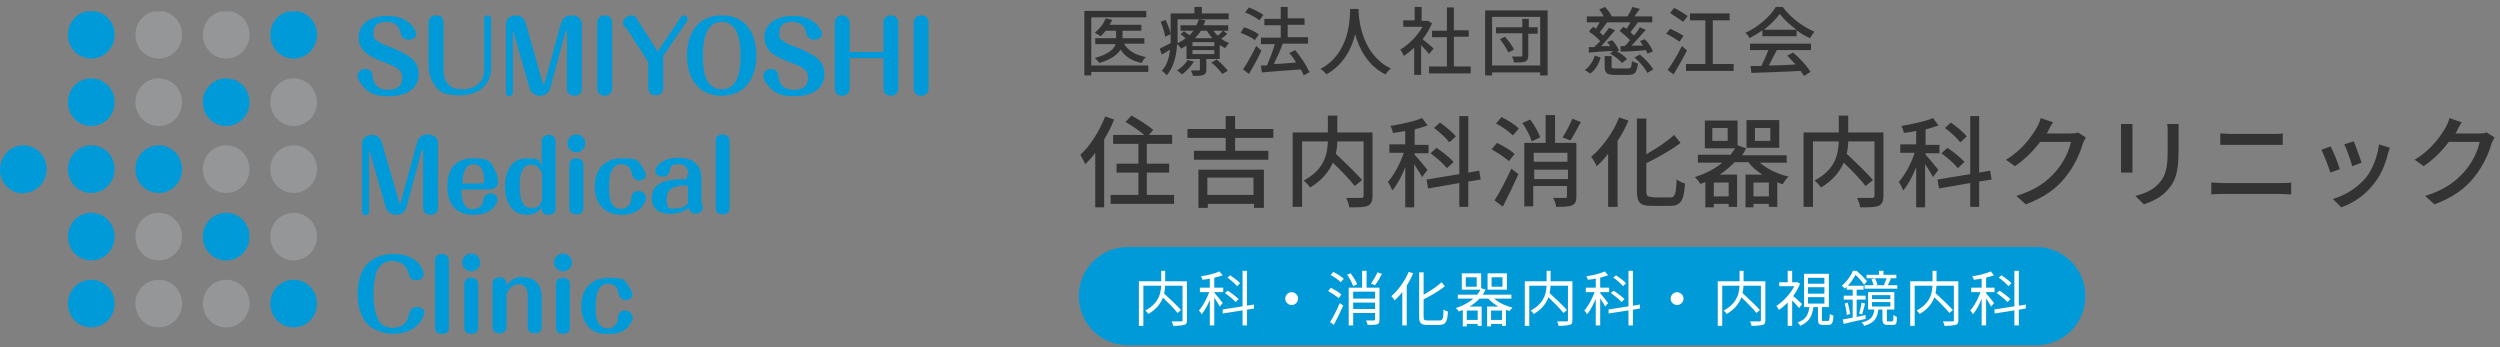 <?xml version="1.0" encoding="UTF-8"?>
<svg id="_レイヤー_1" data-name="レイヤー_1" xmlns="http://www.w3.org/2000/svg" xmlns:xlink="http://www.w3.org/1999/xlink" version="1.1" viewBox="0 0 504 70">
  <rect x="0" y="0" width="504" height="70" fill="#808080" stroke="none"/>
  <!-- Generator: Adobe Illustrator 29.0.0, SVG Export Plug-In . SVG Version: 2.1.0 Build 186)  -->
  <defs>
    <style>
      .st0 {
        fill: none;
      }

      .st1 {
        fill: #009ad9;
      }

      .st2 {
        fill: #fff;
      }

      .st3 {
        fill: #959698;
      }

      .st4 {
        fill: #333;
      }

      .st5 {
        clip-path: url(#clippath);
      }
    </style>
    <clipPath id="clippath">
      <rect class="st0" y="2.3" width="187.2" height="65"/>
    </clipPath>
  </defs>
  <g class="st5">
    <g>
      <path class="st1" d="M83.1,5.2c.4.5.8,1.1.8,1.6,0,.8-.8,1.2-1.5,1.2s-.9-.2-1.3-.5c-.2-.2-.2-.4-.3-.7-.3-1.7-1.3-2.4-2.9-2.4s-2.6.6-2.6,2.2.2,1.1.6,1.5c.7.6,1.6,1,2.5,1.3,1.4.5,3.4,1.4,4.5,2.3,1,.8,1.5,1.9,1.5,3.2,0,3.4-3.1,4.5-6,4.5s-4-.6-5.3-2.1c-.5-.6-1-1.3-1-2.1s.8-1.3,1.5-1.3.9.2,1.2.5c.3.3.3.6.3,1,.2,1.8,1.3,2.7,3.1,2.7s2.9-.7,2.9-2.4-1-2.1-3.5-3.1c-2.7-1-5.3-2.1-5.3-5.1s2.9-4.3,5.7-4.3c2,0,3.8.5,5.1,2Z"/>
      <path class="st1" d="M89.4,13.8c0,2.6,1,4.2,3.7,4.2s4.5-1.3,4.5-4V3.8c0-.4.3-.7.7-.7s.7.3.7.7v9.9c0,3.6-2.8,5.5-6.2,5.5s-4.3-.6-5.4-2.4c-.8-1.2-1-2.6-1-4V4.6c0-.8.4-1.5,1.5-1.5s1.5.5,1.5,1.5v9.2Z"/>
      <path class="st1" d="M109.4,16.7c0,.2,0,.3.2.3s.1-.1.2-.3l3.3-12c.3-1,1-1.6,2.1-1.6s2.1.6,2.1,1.7v13c0,.8-.4,1.5-1.5,1.5s-1.5-.7-1.5-1.5V6.4c0,0,0-.2-.1-.2s-.1.1-.2.2l-3.1,11.5c-.3.9-1.1,1.4-2,1.4s-1.8-.5-2.1-1.4l-3.3-11.5c0,0,0-.1-.1-.1s0,0,0,.2v12.2c0,.4-.3.7-.7.7s-.7-.3-.7-.7V4.8c0-1.1,1-1.7,2-1.7s1.8.6,2,1.6l3.4,12Z"/>
      <path class="st1" d="M123.4,17.8c0,.8-.5,1.5-1.5,1.5s-1.5-.7-1.5-1.5V4.6c0-.8.5-1.5,1.5-1.5s1.5.5,1.5,1.5v13.2Z"/>
      <path class="st1" d="M125.9,5.5c-.2-.3-.3-.6-.3-.9,0-.8,1-1.5,1.7-1.5s.8.3,1.1.7l4.2,6.6,4.7-7c.1-.2.3-.3.6-.3.4,0,.7.3.7.7s0,.2,0,.3l-4.9,7.2v6.4c0,.8-.4,1.5-1.5,1.5s-1.5-.7-1.5-1.5v-5.2l-4.6-7.1Z"/>
      <path class="st1" d="M152.5,11.2c0,4.4-2.2,8.1-7,8.1s-7-3.6-7-8.1,2.2-8.1,7-8.1,7,3.6,7,8.1ZM145.5,4.4c-3.4,0-3.8,4.2-3.8,6.8s.3,6.8,3.8,6.8,3.8-4.2,3.8-6.8-.4-6.8-3.8-6.8Z"/>
      <path class="st1" d="M164.9,5.2c.4.5.8,1.1.8,1.6,0,.8-.8,1.2-1.5,1.2s-.9-.2-1.3-.5c-.2-.2-.2-.4-.3-.7-.3-1.7-1.3-2.4-2.9-2.4s-2.6.6-2.6,2.2.2,1.1.6,1.5c.7.6,1.6,1,2.5,1.3,1.4.5,3.4,1.4,4.5,2.3,1,.8,1.5,1.9,1.5,3.2,0,3.4-3.1,4.5-6,4.5s-4-.6-5.3-2.1c-.5-.6-1-1.3-1-2.1s.8-1.3,1.5-1.3.9.2,1.2.5c.3.3.3.6.3,1,.2,1.8,1.3,2.7,3.1,2.7s2.9-.7,2.9-2.4-1-2.1-3.5-3.1c-2.7-1-5.3-2.1-5.3-5.1s2.9-4.3,5.7-4.3c2,0,3.8.5,5.1,2Z"/>
      <path class="st1" d="M178.1,10.5v-5.9c0-.8.5-1.5,1.5-1.5s1.5.7,1.5,1.5v13.2c0,.8-.5,1.5-1.5,1.5s-1.5-.7-1.5-1.5v-6.1h-6.8v6.1c0,.8-.5,1.5-1.5,1.5s-1.5-.6-1.5-1.5V4.6c0-.8.5-1.5,1.5-1.5s1.5.7,1.5,1.5v5.9h6.8Z"/>
      <path class="st1" d="M187.2,17.8c0,.8-.5,1.5-1.5,1.5s-1.5-.7-1.5-1.5V4.6c0-.8.5-1.5,1.5-1.5s1.5.5,1.5,1.5v13.2Z"/>
      <path class="st1" d="M80.4,40.7c0,.2,0,.3.2.3s.1-.1.2-.3l3.3-12c.3-1,1-1.6,2.1-1.6s2.1.6,2.1,1.7v13c0,.8-.4,1.5-1.5,1.5s-1.5-.7-1.5-1.5v-11.4c0,0,0-.2-.1-.2s-.1.1-.2.2l-3.1,11.5c-.3.9-1.1,1.4-2,1.4s-1.8-.5-2.1-1.4l-3.3-11.5c0,0,0-.1-.1-.1s0,0,0,.2v12.2c0,.4-.3.7-.7.7s-.7-.3-.7-.7v-13.8c0-1.1,1-1.7,2-1.7s1.8.6,2,1.6l3.5,12Z"/>
      <path class="st1" d="M95.5,42.1c1.3,0,1.8-.8,2-2,.2-.7.7-1.1,1.4-1.1s1.4.4,1.4,1.1-.3,1-.6,1.5c-1,1.3-2.6,1.7-4.2,1.7-3.7,0-5.3-2.2-5.3-5.7s1.6-5.7,5.2-5.7,3.5.8,4.4,2.5c.4.7.6,1.5.6,2.4s-.9,1.4-1.9,1.4h-5.5c0,1.5.2,4,2.3,4ZM97,37c.4,0,.6-.2.6-.6,0-1.4-.3-3.3-2.1-3.3s-2.2,1.9-2.3,3.9h3.8Z"/>
      <path class="st1" d="M109.2,28.5c0-.7.5-1.3,1.4-1.3s1.4.5,1.4,1.3v13.5c0,.9-.6,1.3-1.4,1.3s-1.4-.4-1.4-1.1v-.4c-.8,1.1-1.7,1.5-3,1.5-3.2,0-4.4-2.9-4.4-5.7s1.2-5.7,4.4-5.7,2.2.6,3,1.5v-4.9h0ZM107,33.2c-2.1,0-2.2,2.7-2.2,4.2s0,4.5,2.2,4.5,1.8-.8,2.3-1.7v-5.3c-.5-1-1.1-1.7-2.2-1.7Z"/>
      <path class="st1" d="M118,28.9c0,1-.8,1.8-1.8,1.8s-1.8-.8-1.8-1.8.8-1.8,1.8-1.8,1.8.8,1.8,1.8ZM117.6,41.9c0,.7-.3,1.3-1.4,1.3s-1.4-.6-1.4-1.3v-8.7c0-.8.5-1.3,1.4-1.3s1.4.5,1.4,1.3v8.7Z"/>
      <path class="st1" d="M130.3,39.7c0,.8-.5,1.5-1,2.1-1,1.1-2.5,1.5-4,1.5-3.5,0-5.4-2.3-5.4-5.7s2-5.7,5.5-5.7,3.2.5,4.1,1.8c.3.5.7,1.1.7,1.6,0,.7-.7,1.1-1.3,1.1s-1.3-.3-1.5-1.4c-.2-1.1-.9-1.9-2.1-1.9-2.3,0-2.5,2.8-2.5,4.5s0,2.8.8,3.8c.4.5,1,.7,1.6.7,1.3,0,2.1-1,2.1-2.3,0-.7.6-1.3,1.4-1.3.7,0,1.4.4,1.4,1.2Z"/>
      <path class="st1" d="M138.8,35.4c0-1.4-.5-2.3-2-2.3s-1.6.5-1.8,1.4c-.2.9-.8,1.1-1.5,1.1s-1.4-.4-1.4-1.1.6-1.3,1.1-1.7c1-.7,2.3-1,3.5-1,2.8,0,4.7,1.2,4.7,4.2v4.2c0,.4,0,.8.2,1.2.1.3.1.5.1.5,0,.7-.9,1.2-1.5,1.2s-1.2-.5-1.4-1.2c-1,.9-2.3,1.2-3.7,1.2-2.1,0-3.7-.9-3.7-3.2,0-3.6,4-3.8,7.1-3.8v-.8h0ZM138.8,37.4c-1.9,0-4.4.1-4.4,2.6s.6,2,1.9,2,1.8-.4,2.4-1v-3.6h0Z"/>
      <path class="st1" d="M147.1,41.9c0,.8-.3,1.3-1.4,1.3s-1.4-.6-1.4-1.3v-13.5c0-.9.6-1.3,1.4-1.3s1.4.5,1.4,1.3v13.5Z"/>
      <path class="st1" d="M85.5,63.1c0,.8-.7,1.8-1.2,2.3-1.3,1.4-3.2,1.9-5,1.9s-4.3-.7-5.6-2.4c-1.2-1.6-1.6-3.7-1.6-5.6s.4-4.1,1.6-5.7c1.3-1.7,3.5-2.4,5.6-2.4s4.2.6,5.4,2.3c.4.5.7,1.1.7,1.8s-.7,1.2-1.4,1.2-1-.2-1.3-.5c-.1-.2-.2-.5-.3-.8-.3-1.6-1.7-2.6-3.3-2.6s-2.8.9-3.3,2.5c-.4,1.4-.5,2.9-.5,4.3s.2,4.4,1.4,5.7c.6.7,1.6,1,2.5,1s1.8-.3,2.4-.9c.5-.5.7-1.2.9-1.9.2-.9.6-1.4,1.6-1.4.7,0,1.5.4,1.5,1.3Z"/>
      <path class="st1" d="M90.5,66c0,.8-.3,1.3-1.4,1.3s-1.4-.6-1.4-1.3v-13.5c0-.9.6-1.3,1.4-1.3s1.4.5,1.4,1.3v13.5Z"/>
      <path class="st1" d="M96.8,52.9c0,1-.8,1.8-1.8,1.8s-1.8-.8-1.8-1.8.8-1.8,1.8-1.8c1,0,1.8.8,1.8,1.8ZM96.4,66c0,.7-.3,1.3-1.4,1.3s-1.4-.6-1.4-1.3v-8.7c0-.8.5-1.3,1.4-1.3s1.4.5,1.4,1.3v8.7Z"/>
      <path class="st1" d="M105.4,55.9c2.6,0,3.8,1.6,3.8,4.1v5.9c0,.8-.4,1.3-1.4,1.3s-1.4-.6-1.4-1.3v-6.4c0-1.2-.5-2.2-1.8-2.2s-2.1,1-2.5,2v6.6c0,.8-.5,1.3-1.4,1.3s-1.4-.5-1.4-1.3v-8.7c0-.8.5-1.3,1.4-1.3s1.4.5,1.4,1.2v.5c.8-1.1,1.8-1.8,3.2-1.8Z"/>
      <path class="st1" d="M115.3,52.9c0,1-.8,1.8-1.8,1.8s-1.8-.8-1.8-1.8.8-1.8,1.8-1.8c1,0,1.8.8,1.8,1.8ZM114.9,66c0,.7-.3,1.3-1.4,1.3s-1.4-.6-1.4-1.3v-8.7c0-.8.5-1.3,1.4-1.3s1.4.5,1.4,1.3v8.7Z"/>
      <path class="st1" d="M127.6,63.8c0,.8-.5,1.5-1,2.1-1,1.1-2.5,1.5-4,1.5-3.5,0-5.4-2.3-5.4-5.7s2-5.7,5.5-5.7,3.2.5,4.1,1.8c.3.5.7,1.1.7,1.6,0,.7-.7,1.1-1.3,1.1s-1.3-.3-1.5-1.4c-.2-1.1-.9-1.9-2.1-1.9-2.3,0-2.5,2.8-2.5,4.5s0,2.8.8,3.8c.4.5,1,.7,1.6.7,1.3,0,2.1-1,2.1-2.3,0-.7.6-1.3,1.4-1.3.7,0,1.4.4,1.4,1.2Z"/>
      <path class="st1" d="M59.2,11.8c2.6,0,4.7-2.1,4.7-4.8s-2.1-4.8-4.7-4.8-4.7,2.1-4.7,4.8,2.1,4.8,4.7,4.8Z"/>
      <path class="st3" d="M59.2,25.4c2.6,0,4.7-2.1,4.7-4.8s-2.1-4.8-4.7-4.8-4.7,2.1-4.7,4.8,2.1,4.8,4.7,4.8Z"/>
      <path class="st3" d="M59.2,38.9c2.6,0,4.7-2.1,4.7-4.8s-2.1-4.8-4.7-4.8-4.7,2.1-4.7,4.8,2.1,4.8,4.7,4.8Z"/>
      <path class="st3" d="M59.2,52.5c2.6,0,4.7-2.1,4.7-4.8s-2.1-4.8-4.7-4.8-4.7,2.1-4.7,4.8,2.1,4.8,4.7,4.8Z"/>
      <path class="st1" d="M59.2,66c2.6,0,4.7-2.1,4.7-4.8s-2.1-4.8-4.7-4.8-4.7,2.1-4.7,4.8,2.1,4.8,4.7,4.8Z"/>
      <path class="st3" d="M45.6,11.8c2.6,0,4.7-2.1,4.7-4.8s-2.1-4.8-4.7-4.8-4.7,2.1-4.7,4.8,2.1,4.8,4.7,4.8Z"/>
      <path class="st1" d="M45.6,25.4c2.6,0,4.7-2.1,4.7-4.8s-2.1-4.8-4.7-4.8-4.7,2.1-4.7,4.8,2.1,4.8,4.7,4.8Z"/>
      <path class="st3" d="M45.6,38.9c2.6,0,4.7-2.1,4.7-4.8s-2.1-4.8-4.7-4.8-4.7,2.1-4.7,4.8,2.1,4.8,4.7,4.8Z"/>
      <path class="st1" d="M45.6,52.5c2.6,0,4.7-2.1,4.7-4.8s-2.1-4.8-4.7-4.8-4.7,2.1-4.7,4.8,2.1,4.8,4.7,4.8Z"/>
      <path class="st3" d="M45.6,66c2.6,0,4.7-2.1,4.7-4.8s-2.1-4.8-4.7-4.8-4.7,2.1-4.7,4.8,2.1,4.8,4.7,4.8Z"/>
      <path class="st3" d="M32,11.8c2.6,0,4.7-2.1,4.7-4.8s-2.1-4.8-4.7-4.8-4.7,2.1-4.7,4.8,2.1,4.8,4.7,4.8Z"/>
      <path class="st3" d="M32,25.4c2.6,0,4.7-2.1,4.7-4.8s-2.1-4.8-4.7-4.8-4.7,2.1-4.7,4.8,2.1,4.8,4.7,4.8Z"/>
      <path class="st1" d="M32,38.9c2.6,0,4.7-2.1,4.7-4.8s-2.1-4.8-4.7-4.8-4.7,2.1-4.7,4.8,2.1,4.8,4.7,4.8Z"/>
      <path class="st3" d="M32,52.5c2.6,0,4.7-2.1,4.7-4.8s-2.1-4.8-4.7-4.8-4.7,2.1-4.7,4.8,2.1,4.8,4.7,4.8Z"/>
      <path class="st3" d="M32,66c2.6,0,4.7-2.1,4.7-4.8s-2.1-4.8-4.7-4.8-4.7,2.1-4.7,4.8,2.1,4.8,4.7,4.8Z"/>
      <path class="st1" d="M18.4,11.8c2.6,0,4.7-2.1,4.7-4.8s-2.1-4.8-4.7-4.8-4.7,2.1-4.7,4.8,2.1,4.8,4.7,4.8Z"/>
      <path class="st1" d="M18.4,25.4c2.6,0,4.7-2.1,4.7-4.8s-2.1-4.8-4.7-4.8-4.7,2.1-4.7,4.8,2.1,4.8,4.7,4.8Z"/>
      <path class="st1" d="M18.4,38.9c2.6,0,4.7-2.1,4.7-4.8s-2.1-4.8-4.7-4.8-4.7,2.1-4.7,4.8,2.1,4.8,4.7,4.8Z"/>
      <path class="st1" d="M18.4,52.5c2.6,0,4.7-2.1,4.7-4.8s-2.1-4.8-4.7-4.8-4.7,2.1-4.7,4.8,2.1,4.8,4.7,4.8Z"/>
      <path class="st1" d="M18.4,66c2.6,0,4.7-2.1,4.7-4.8s-2.1-4.8-4.7-4.8-4.7,2.1-4.7,4.8,2.1,4.8,4.7,4.8Z"/>
      <path class="st1" d="M4.7,38.9c2.6,0,4.7-2.1,4.7-4.8s-2.1-4.8-4.7-4.8S0,31.5,0,34.2s2.1,4.8,4.7,4.8Z"/>
    </g>
  </g>
  <path class="st4" d="M231.5,13.2v1.3h-11.5v.7h-1.4V2.2h12.5v1.3h-11.1v9.7h11.5ZM230.8,8.8h-4.2c.8,1.4,2.3,2.3,4.4,2.7-.3.3-.7.8-.8,1.2-2-.4-3.4-1.3-4.3-2.7-.6,1-1.9,2-4.3,2.7-.2-.3-.6-.8-.9-1,2.8-.8,3.9-1.8,4.2-2.8h-4.1v-1.2h4.2v-1.5h-2.1c-.3.4-.7.8-1,1.1-.3-.2-.8-.5-1.2-.7.9-.7,1.8-1.8,2.2-2.9l1.3.3c-.1.3-.3.7-.5,1h6.4v1.2h-3.8v1.5h4.4v1.2ZM236,6.9l-1.1.5c-.1-.8-.5-2-.9-3l1-.4c.4.9.9,2.1,1,2.9ZM239.4,12.1l1.3.3c-.6,1-1.5,1.9-2.4,2.6-.2-.2-.7-.6-1-.8.8-.5,1.7-1.3,2.1-2.1ZM244.2,12.6l1.1-.6c.8.7,1.8,1.6,2.2,2.3l-1.1.6c-.4-.6-1.4-1.7-2.2-2.3ZM244.8,9.3v-.8h-4.4v.8h4.4ZM244.8,10.9v-.8h-4.4v.8h4.4ZM243.3,6.2h-1.2c-.3.5-.7,1-1.2,1.5h3.5c-.4-.5-.8-1-1.1-1.5ZM246.6,6.2l.8.6c-.3.4-.8.7-1.2,1,.5.4,1.1.7,1.6.9-.3.2-.6.7-.8,1-.4-.2-.7-.4-1.1-.6v2.8h-2.7v2.1c0,.6-.1.9-.6,1.1-.5.2-1.1.2-2.1.2,0-.3-.3-.8-.4-1.1.6,0,1.3,0,1.5,0,.2,0,.3,0,.3-.2v-2.1h-2.7v-2.7c-.3.2-.7.4-1.1.6-.2-.3-.5-.7-.8-.9-.1,2.1-.6,4.6-2.1,6.3-.2-.3-.7-.8-1-.9,1.1-1.2,1.5-2.7,1.7-4.3-.6.4-1.1.7-1.7,1l-.4-1.2c.6-.3,1.4-.7,2.2-1.1,0-.4,0-.8,0-1.1V2.7h4.8v-1.3h1.5v1.3h5.4v1.2h-10.3v3.6c0,.4,0,.8,0,1.2.6-.3,1.2-.6,1.6-1-.3-.3-.7-.6-1-.8l.7-.6c.3.2.7.5,1.1.8.3-.3.6-.6.8-.9h-2.6v-1.1h3.2c.2-.4.3-.8.5-1.2l1.3.2c-.1.3-.2.7-.4,1h5v1.1h-3c.3.4.6.7.9,1,.4-.3.8-.7,1-1ZM254.7,3l-.8,1.1c-.6-.5-1.8-1.2-2.9-1.6l.8-1c1,.4,2.2,1,2.9,1.5ZM253.8,6.9l-.8,1.2c-.6-.5-1.9-1.1-2.9-1.5l.7-1.1c1,.3,2.3.9,2.9,1.4ZM253.3,9.3l1,.9c-.7,1.6-1.7,3.3-2.5,4.7l-1.2-.9c.8-1.2,1.8-3,2.7-4.8ZM264.1,14.5l-1.3.7c-.1-.4-.3-.8-.6-1.2-2.8.2-5.7.4-7.8.6l-.2-1.4h1.2c.6-1.3,1.2-2.9,1.6-4.3h-2.8v-1.3h4v-2.5h-3.3v-1.3h3.3V1.4h1.4v2.3h3.4v1.3h-3.4v2.5h4.1v1.3h-5.1c-.5,1.4-1.2,2.9-1.8,4.1,1.4,0,3-.2,4.5-.3-.4-.7-.9-1.4-1.4-1.9l1.2-.6c1.1,1.3,2.3,3.1,2.8,4.3ZM272.3,1.8h1.6c0,.2,0,.5,0,.7.1,2,.9,8.7,6.5,11.3-.4.3-.8.8-1.1,1.2-3.6-1.8-5.3-5.2-6.1-8.1-.7,2.9-2.3,6.1-5.8,8.1-.3-.4-.7-.8-1.2-1.1,6-3.2,5.9-10.2,6-12.1ZM289,9.8l-.9,1.1c-.3-.4-1-1.2-1.6-1.8v6h-1.4v-5.5c-.7.7-1.4,1.2-2.1,1.7-.1-.4-.5-1-.7-1.3,1.7-1,3.4-2.7,4.5-4.6h-3.9v-1.3h2.3V1.4h1.4v2.8h1.3s.8.5.8.5c-.5,1.1-1.1,2.2-1.9,3.2.7.6,2,1.6,2.3,2ZM293.2,13.4h3.3v1.4h-8.4v-1.4h3.6v-5.9h-3v-1.3h3V1.5h1.4v4.6h3v1.3h-3v5.9ZM302.4,7.9l1-.5c.7.8,1.5,1.8,1.8,2.6l-1.1.6c-.3-.7-1-1.8-1.7-2.7ZM310,5.6v1.2h-1.9v4.4c0,.7-.2,1-.6,1.2-.5.2-1.2.2-2.3.2,0-.3-.2-.9-.4-1.2.8,0,1.5,0,1.8,0,.2,0,.3,0,.3-.3v-4.4h-5.3v-1.2h5.3v-1.7h1.3v1.7h1.9ZM300.8,13.2h9.7V3.4h-9.7v9.8ZM299.4,2.1h12.6v13.1h-1.5v-.6h-9.7v.6h-1.4V2.1ZM320.4,6.2l.8-.8c.2.1.3.2.5.4.3-.4.6-.9.8-1.3h-2.6v-1.2h3.4c-.2-.5-.6-1-.9-1.4l1.2-.5c.5.6,1.1,1.3,1.3,1.9h0s3.2,0,3.2,0c.4-.6.8-1.4,1-1.9l1.5.4c-.4.5-.8,1.1-1.1,1.5h3.6v1.2h-3,.1c-.5.7-1,1.4-1.5,2,.3.2.5.5.7.7.5-.6.9-1.2,1.2-1.7l1.2.5c-.9,1-1.9,2.2-2.9,3.2h2.3c-.2-.4-.4-.7-.6-.9l1-.4c.7.7,1.4,1.7,1.6,2.5l-1.1.4c0-.2-.2-.5-.3-.7-1.8.2-3.7.3-5.1.3v-1.1c-.1,0,.8,0,.8,0,.4-.3.8-.8,1.1-1.2-.5-.6-1.4-1.3-2.1-1.9l.8-.8c.2.1.4.3.6.4.3-.4.6-.9.8-1.3h-4.8.1c-.5.7-1,1.4-1.5,2,.2.2.5.4.7.7.4-.6.8-1.1,1.2-1.6l1.2.5c-.8,1-1.9,2.2-2.8,3.2h1.8c-.2-.4-.4-.6-.6-.8l1-.4c.6.6,1.2,1.5,1.4,2.1l-.4.2c.8.4,1.6,1,2,1.5l-1,.8c-.5-.6-1.5-1.4-2.4-1.9l.6-.5h0c-1.8,0-3.5.2-4.9.3v-1.1c.2,0,.6,0,1.1,0,.4-.4.8-.8,1.2-1.2-.5-.6-1.3-1.3-2.1-1.8ZM320.7,14.9l-1.2-.8c1-.7,1.7-1.8,2-2.9l1.2.4c-.4,1.2-1,2.5-2.1,3.2ZM325.8,13.8h2.4c.6,0,.7-.2.8-1.5.3.2.9.4,1.2.5-.2,1.8-.6,2.3-1.9,2.3h-2.7c-1.7,0-2.1-.4-2.1-1.7v-2.1h1.4v2.1c0,.4.1.4.9.4ZM329.5,11.6l1.1-.6c1.1.9,2.2,2.1,2.7,3l-1.2.7c-.4-.9-1.5-2.2-2.6-3.1ZM340.2,3.3l-.9,1.1c-.6-.5-1.8-1.2-2.6-1.8l.8-1c.9.4,2.1,1.2,2.7,1.6ZM339.4,7.2l-.8,1.2c-.6-.4-1.8-1.2-2.7-1.6l.8-1c.9.4,2.1,1,2.8,1.5ZM339.1,9.3l1,.9c-.8,1.5-1.8,3.3-2.7,4.8l-1.2-.9c.8-1.1,2-3,2.8-4.7ZM345.4,12.9h4.1v1.4h-9.6v-1.4h3.9V4.1h-3.1v-1.4h8v1.4h-3.4v8.7ZM355.6,6h6.6c-1.4-1-2.6-2.1-3.4-3.2-.7,1-1.9,2.2-3.2,3.2ZM355.3,7.2v-1.1c-.8.6-1.7,1.1-2.6,1.6-.1-.3-.5-.8-.8-1.1,2.6-1.2,5-3.3,6.1-5.2h1.4c1.6,2.2,4.1,4,6.4,5-.3.3-.6.8-.9,1.3-.9-.4-1.8-.9-2.7-1.6v1.2h-7ZM352.8,10.1v-1.3h12.3v1.3h-6.9c-.5,1-1.1,2.1-1.6,3.1,1.7,0,3.5-.1,5.4-.2-.6-.6-1.2-1.3-1.7-1.8l1.2-.6c1.4,1.2,2.8,2.7,3.5,3.9l-1.3.8c-.2-.3-.4-.6-.7-1-3.6.2-7.4.3-9.9.4l-.2-1.4h2.2c.5-1,1-2.2,1.4-3.2h-3.7Z"/>
  <path class="st4" d="M222.9,23.5l1.7.6c-.5,1.3-1.2,2.7-2,4v13.7h-1.8v-11c-.6.9-1.3,1.6-2,2.3-.2-.4-.7-1.4-1-1.9,2-1.8,3.8-4.7,5-7.7ZM231.3,39.3h5.4v1.8h-12.8v-1.8h5.6v-4.5h-4.4v-1.8h4.4v-4h-5.1v-1.8h6.3c-1-.8-2.5-1.9-3.8-2.6l1.2-1.3c1.5.8,3.5,2.1,4.4,2.9l-.9,1h4.7v1.8h-5.1v4h4.5v1.8h-4.5v4.5ZM252.7,35.8h-9.3v3.5h9.3v-3.5ZM241.6,41.9v-7.7h13.2v7.7h-2v-.8h-9.3v.8h-1.9ZM256.7,27.8h-7.7v2.6h6.7v1.8h-15v-1.8h6.4v-2.6h-7.7v-1.8h7.7v-2.6h1.9v2.6h7.7v1.8ZM276.7,26.8v12.7c0,1.1-.3,1.7-1,2-.7.3-2,.3-3.7.3,0-.5-.4-1.4-.6-1.9,1.3,0,2.7,0,3,0s.5-.1.5-.5v-10.9h-5.3c0,.8-.1,1.6-.3,2.5,1.8,1.7,4.1,3.9,5.3,5.3l-1.5,1.2c-.9-1.2-2.7-3.1-4.4-4.7-.8,1.8-2.2,3.6-4.6,5-.2-.4-.9-1.1-1.3-1.4,4.2-2.2,4.8-5.3,4.9-7.9h-5.2v13.2h-1.9v-15h7.1v-3.4h1.9v3.4h7.1ZM293.5,27.5l-1.3,1.2c-.6-.8-2-2.1-3.1-2.9l1.2-1.1c1.1.8,2.5,1.9,3.2,2.8ZM293,32.7l-1.3,1.2c-.7-.9-2.1-2.1-3.3-3l1.2-1.1c1.2.8,2.7,2,3.4,2.8ZM287.8,34.2l-1.1,1.5c-.3-.6-1-1.7-1.6-2.6v8.7h-1.8v-8.1c-.7,1.8-1.6,3.5-2.6,4.7-.2-.5-.6-1.3-.9-1.7,1.2-1.4,2.5-3.7,3.2-5.9h-2.9v-1.7h3.2v-2.7c-.9.2-1.7.3-2.5.4,0-.4-.3-1.1-.5-1.4,2.2-.4,4.8-.9,6.4-1.6l1.1,1.5c-.8.3-1.6.5-2.6.8v3.1h2.8v1.7h-2.8v.3c.6.6,2.3,2.7,2.7,3.2ZM298.5,36.2l-2.5.4v5.1h-1.8v-4.8l-6.3,1.1-.3-1.8,6.6-1.1v-11.7h1.8v11.4l2.2-.4.3,1.7ZM316.9,23.9l1.8.7c-.7,1.3-1.5,2.8-2.1,3.7l-1.6-.6c.7-1,1.5-2.6,2-3.8ZM302.9,41.6l-1.6-1.2c1-1.5,2.3-4.1,3.4-6.4l1.4,1.1c-.9,2.1-2.1,4.5-3.1,6.5ZM305.3,31.1l-1.1,1.4c-.7-.7-2.3-1.7-3.5-2.4l1.1-1.3c1.2.6,2.8,1.5,3.6,2.3ZM301.6,24.9l1.1-1.3c1.2.6,2.7,1.5,3.5,2.3l-1.2,1.4c-.7-.7-2.2-1.8-3.4-2.4ZM310.5,27.7l-1.7.8c-.3-1-1.1-2.6-1.9-3.7l1.6-.7c.8,1.1,1.7,2.6,2,3.6ZM309.3,36.1h6.8v-1.9h-6.8v1.9ZM316,30.8h-6.8v1.8h6.8v-1.8ZM317.8,29v10.6c0,1-.2,1.5-.9,1.8-.6.3-1.7.3-3.2.3,0-.5-.3-1.3-.6-1.8,1,0,2.1,0,2.4,0s.4,0,.4-.4v-2h-6.8v4.1h-1.8v-12.8h4.3v-5.6h1.9v5.6h4.2ZM326.5,23.7l1.8.6c-.6,1.4-1.3,2.8-2.2,4.1v13.3h-1.9v-10.7c-.7.9-1.5,1.8-2.3,2.5-.2-.5-.8-1.5-1.1-1.9,2.2-1.9,4.4-4.8,5.6-7.9ZM333.2,39.8h3.5c1,0,1.2-.7,1.3-3.6.5.3,1.2.7,1.7.8-.2,3.3-.8,4.5-3,4.5h-3.8c-2.3,0-2.9-.7-2.9-3.1v-14.5h1.9v7.2c2.1-1.2,4.2-2.6,5.6-3.9l1.3,1.6c-1.9,1.5-4.5,2.9-6.9,4.1v5.5c0,1.1.2,1.3,1.2,1.3ZM356.9,28.4v-2.6h-3.1v2.6h3.1ZM358.7,24.2v5.6h-6.6v-5.6h6.6ZM353.5,39.6h3.1v-2.8h-3.1v2.8ZM348.5,39.6v-2.8h-3v2.8h3ZM348.3,28.4v-2.6h-3.1v2.6h3.1ZM360,32.8h-5.2c1.5,1.3,3.6,2.3,5.8,2.8-.4.3-.9,1-1.2,1.5-.4,0-.7-.2-1.1-.4v5h-1.7v-.6h-3.1v.7h-1.6v-6.6h3.4c-1.1-.7-2.1-1.5-2.8-2.5h-2.8c-.9.9-1.9,1.8-3,2.5h3.5v6.5h-1.7v-.6h-3v.7h-1.7v-5.1c-.3.1-.7.3-1,.4-.2-.4-.8-1.1-1.1-1.4,2.1-.7,4-1.6,5.5-2.9h-4.9v-1.6h6.6c.3-.4.6-.9.9-1.3h-6.1v-5.6h6.6v5l1.7.6c-.2.5-.5,1-.8,1.4h9v1.6ZM379.7,26.8v12.7c0,1.1-.3,1.7-1,2-.7.3-2,.3-3.7.3,0-.5-.4-1.4-.6-1.9,1.3,0,2.7,0,3,0s.5-.1.5-.5v-10.9h-5.3c0,.8-.1,1.6-.3,2.5,1.8,1.7,4.1,3.9,5.3,5.3l-1.5,1.2c-.9-1.2-2.7-3.1-4.4-4.7-.8,1.8-2.2,3.6-4.6,5-.2-.4-.9-1.1-1.3-1.4,4.2-2.2,4.8-5.3,4.9-7.9h-5.2v13.2h-1.9v-15h7.1v-3.4h1.9v3.4h7.1ZM396.5,27.5l-1.3,1.2c-.6-.8-2-2.1-3.1-2.9l1.2-1.1c1.1.8,2.5,1.9,3.2,2.8ZM396,32.7l-1.3,1.2c-.7-.9-2.1-2.1-3.3-3l1.2-1.1c1.2.8,2.7,2,3.4,2.8ZM390.8,34.2l-1.1,1.5c-.3-.6-1-1.7-1.6-2.6v8.7h-1.8v-8.1c-.7,1.8-1.6,3.5-2.6,4.7-.2-.5-.6-1.3-.9-1.7,1.2-1.4,2.5-3.7,3.2-5.9h-2.9v-1.7h3.2v-2.7c-.9.2-1.7.3-2.5.4,0-.4-.3-1.1-.5-1.4,2.2-.4,4.8-.9,6.4-1.6l1.1,1.5c-.8.3-1.6.5-2.6.8v3.1h2.8v1.7h-2.8v.3c.6.6,2.3,2.7,2.7,3.2ZM401.5,36.2l-2.5.4v5.1h-1.8v-4.8l-6.3,1.1-.3-1.8,6.6-1.1v-11.7h1.8v11.4l2.2-.4.3,1.7ZM413.9,24.6c-.4.6-.8,1.4-1,1.8,0,.2-.2.3-.3.5h4.8c.6,0,1.1,0,1.5-.2l1.6,1c-.2.3-.4.8-.6,1.2-.5,1.9-1.7,4.6-3.5,6.8-1.8,2.3-4.3,4.1-8,5.5l-1.9-1.7c3.9-1.2,6.2-2.9,8-5,1.5-1.7,2.7-4.2,3-5.9h-6.2c-1.3,1.7-3,3.5-5.1,4.9l-1.8-1.3c3.5-2.1,5.3-4.9,6.3-6.6.2-.4.6-1.2.7-1.8l2.3.8ZM439.2,24.9c0,.5,0,1.1,0,1.8v3.6c0,4.6-.7,6.3-2.2,8-1.3,1.5-3.3,2.4-4.8,2.9l-1.7-1.7c1.9-.5,3.6-1.2,4.8-2.6,1.4-1.6,1.7-3.2,1.7-6.7v-3.4c0-.7,0-1.3-.1-1.8h2.4ZM429.9,25c0,.4,0,.9,0,1.5v6.7c0,.5,0,1.2,0,1.6h-2.3c0-.3,0-1,0-1.6v-6.7c0-.4,0-1.1,0-1.5h2.3ZM447.6,26.9c.7,0,1.5.1,2.1.1h8.4c.8,0,1.5,0,2.1-.1v2.3c-.6,0-1.4,0-2.1,0h-8.4c-.7,0-1.5,0-2.1,0v-2.3ZM445.8,36.8c.7,0,1.5.1,2.3.1h11.8c.6,0,1.4,0,2-.1v2.4c-.7,0-1.4-.1-2-.1h-11.8c-.7,0-1.6,0-2.3.1v-2.4ZM474.5,28.5c.4.8,1.3,3.5,1.6,4.3l-1.9.7c-.2-.9-1.1-3.4-1.6-4.4l1.9-.6ZM481.8,29.8c-.2.5-.3.9-.4,1.2-.5,2.1-1.4,4.3-2.8,6-1.8,2.4-4.3,4-6.6,4.8l-1.7-1.7c2.3-.6,4.9-2.2,6.6-4.2,1.4-1.7,2.4-4.3,2.7-6.8l2.2.7ZM469.9,29.6c.5.9,1.5,3.4,1.8,4.5l-1.9.7c-.3-1.1-1.4-3.8-1.8-4.6l1.9-.7ZM496.3,24.6c-.4.6-.8,1.4-1,1.8,0,.2-.2.3-.3.5h4.8c.6,0,1.1,0,1.5-.2l1.6,1c-.2.3-.4.8-.6,1.2-.5,1.9-1.7,4.6-3.5,6.8-1.8,2.3-4.3,4.1-8,5.5l-1.9-1.7c3.9-1.2,6.2-2.9,8-5,1.5-1.7,2.7-4.2,3-5.9h-6.2c-1.3,1.7-3,3.5-5.1,4.9l-1.8-1.3c3.5-2.1,5.3-4.9,6.3-6.6.2-.4.6-1.2.7-1.8l2.3.8Z"/>
  <path class="st1" d="M227.4,49.8h183.1c5.5,0,9.9,4.4,9.9,9.9h0c0,5.5-4.4,9.9-9.9,9.9h-183.1c-5.5,0-9.9-4.4-9.9-9.9h0c0-5.5,4.4-9.9,9.9-9.9Z"/>
  <path class="st2" d="M233.8,59.5l.7-.5c1.2,1.1,2.8,2.6,3.6,3.5l-.7.6c-.7-.9-2.3-2.5-3.5-3.6ZM234,54.6h.9v2.4c0,1.9-.3,4.5-3.4,6.3-.1-.2-.4-.5-.6-.7,3-1.6,3.2-3.9,3.2-5.6v-2.4ZM229.6,56.7h9.2v.9h-8.3v8.1h-.9v-9ZM238.4,56.7h.9v7.8c0,.6-.1.9-.6,1-.4.1-1.2.2-2.2.2,0-.3-.2-.7-.3-.9.9,0,1.7,0,1.9,0,.2,0,.3,0,.3-.3v-7.8ZM243.9,55.6h.9v10h-.9v-10ZM241.9,58h4.7v.9h-4.7v-.9ZM244,58.3l.6.2c-.5,1.7-1.4,3.8-2.4,4.9,0-.3-.3-.6-.5-.8.9-1,1.8-2.8,2.3-4.3ZM245.9,54.8l.6.7c-1.1.4-2.8.8-4.1.9,0-.2-.2-.5-.3-.7,1.4-.2,2.9-.6,3.8-1ZM244.8,59c.3.3,1.5,1.8,1.7,2.1l-.6.7c-.3-.6-1.2-2-1.6-2.5l.4-.4ZM250.5,54.6h.9v11h-.9v-11ZM246.4,62.4l6.4-1v.8c.1,0-6.3,1-6.3,1v-.9ZM247.4,56l.6-.5c.7.5,1.6,1.1,2,1.6l-.6.6c-.4-.5-1.2-1.2-1.9-1.7ZM246.9,59.1l.6-.5c.8.5,1.7,1.2,2.2,1.7l-.6.6c-.4-.5-1.4-1.3-2.1-1.8ZM260.4,58.9c.7,0,1.3.6,1.3,1.3s-.6,1.3-1.3,1.3-1.3-.6-1.3-1.3.6-1.3,1.3-1.3ZM272.4,60.2h5.1v.8h-5.1v-.8ZM272.4,62.3h5.2v.8h-5.2v-.8ZM277.7,54.9l.9.3c-.4.8-.9,1.7-1.4,2.3l-.8-.3c.4-.6,1-1.6,1.3-2.3ZM271.5,55.4l.8-.3c.5.7,1.1,1.6,1.3,2.2l-.8.4c-.2-.6-.7-1.6-1.2-2.3ZM271.9,58h5.8v.8h-4.9v6.8h-.9v-7.6ZM277.2,58h.9v6.5c0,.5-.1.8-.5.9-.4.1-1,.1-1.9.1,0-.2-.2-.6-.3-.9.7,0,1.3,0,1.5,0,.2,0,.3,0,.3-.2v-6.5ZM274.6,54.6h.9v4h-.9v-4ZM268.3,55.4l.5-.6c.7.4,1.6.9,2.1,1.4l-.6.7c-.4-.4-1.3-1.1-2.1-1.5ZM267.8,58.6l.5-.6c.7.4,1.7.9,2.1,1.4l-.5.7c-.5-.4-1.4-1-2.1-1.4ZM268.1,65c.6-.9,1.4-2.5,2-3.9l.7.5c-.6,1.3-1.3,2.8-1.9,3.9l-.8-.6ZM286.1,54.9h.9v8.9c0,.7.1.8.8.8h2.4c.7,0,.8-.4.8-2.2.2.2.6.3.9.4-.1,2-.4,2.7-1.7,2.7h-2.5c-1.3,0-1.6-.4-1.6-1.7v-8.9ZM290.6,56.9l.7.8c-1.2,1-3,2-4.6,2.8,0-.2-.2-.5-.4-.7,1.5-.8,3.3-1.9,4.3-2.9ZM284,54.8l.9.3c-.9,2.1-2.3,4.2-3.8,5.5,0-.2-.4-.7-.6-.9,1.4-1.2,2.7-3,3.5-4.9ZM282.7,57.9l.9-.9h0v8.6h-.9v-7.7ZM295.5,55.9v1.9h2.2v-1.9h-2.2ZM294.7,55.1h3.9v3.3h-3.9v-3.3ZM300.7,55.9v1.9h2.2v-1.9h-2.2ZM299.9,55.1h3.9v3.3h-3.9v-3.3ZM293.9,59.4h10.8v.8h-10.8v-.8ZM295.3,64.5h2.9v.8h-2.9v-.8ZM300.2,64.5h2.9v.8h-2.9v-.8ZM300.7,59.6c.8,1.1,2.5,2,4.2,2.4-.2.2-.4.5-.6.7-1.8-.5-3.5-1.5-4.5-2.8l.8-.3ZM294.9,61.8h3.8v3.9h-.8v-3.1h-2.2v3.2h-.8v-3.9ZM299.8,61.8h3.8v3.9h-.8v-3.1h-2.2v3.2h-.8v-3.9ZM298.6,58.1l.9.3c-1,2.1-2.9,3.5-5.4,4.4-.1-.2-.4-.5-.6-.7,2.4-.8,4.3-2.1,5.1-4ZM311.6,59.5l.7-.5c1.2,1.1,2.8,2.6,3.6,3.5l-.7.6c-.7-.9-2.3-2.5-3.5-3.6ZM311.7,54.6h.9v2.4c0,1.9-.3,4.5-3.4,6.3-.1-.2-.4-.5-.6-.7,3-1.6,3.2-3.9,3.2-5.6v-2.4ZM307.4,56.7h9.2v.9h-8.3v8.1h-.9v-9ZM316.1,56.7h.9v7.8c0,.6-.1.9-.6,1-.4.1-1.2.2-2.2.2,0-.3-.2-.7-.3-.9.9,0,1.7,0,1.9,0,.2,0,.3,0,.3-.3v-7.8ZM321.7,55.6h.9v10h-.9v-10ZM319.7,58h4.7v.9h-4.7v-.9ZM321.7,58.3l.6.2c-.5,1.7-1.4,3.8-2.4,4.9,0-.3-.3-.6-.5-.8.9-1,1.8-2.8,2.3-4.3ZM323.6,54.8l.6.7c-1.1.4-2.8.8-4.1.9,0-.2-.2-.5-.3-.7,1.4-.2,2.9-.6,3.8-1ZM322.5,59c.3.3,1.5,1.8,1.7,2.1l-.6.7c-.3-.6-1.2-2-1.6-2.5l.4-.4ZM328.3,54.6h.9v11h-.9v-11ZM324.2,62.4l6.4-1v.8c.1,0-6.3,1-6.3,1v-.9ZM325.2,56l.6-.5c.7.5,1.6,1.1,2,1.6l-.6.6c-.4-.5-1.2-1.2-1.9-1.7ZM324.7,59.1l.6-.5c.8.5,1.7,1.2,2.2,1.7l-.6.6c-.4-.5-1.4-1.3-2.1-1.8ZM338.1,58.9c.7,0,1.3.6,1.3,1.3s-.6,1.3-1.3,1.3-1.3-.6-1.3-1.3.6-1.3,1.3-1.3ZM350.5,59.5l.7-.5c1.2,1.1,2.8,2.6,3.6,3.5l-.7.6c-.7-.9-2.3-2.5-3.5-3.6ZM350.6,54.6h.9v2.4c0,1.9-.3,4.5-3.4,6.3-.1-.2-.4-.5-.6-.7,3-1.6,3.2-3.9,3.2-5.6v-2.4ZM346.3,56.7h9.2v.9h-8.3v8.1h-.9v-9ZM355,56.7h.9v7.8c0,.6-.1.9-.6,1-.4.1-1.2.2-2.2.2,0-.3-.2-.7-.3-.9.9,0,1.7,0,1.9,0,.2,0,.3,0,.3-.3v-7.8ZM366.5,61.7h.8v2.7c0,.3,0,.3.3.3h.9c.3,0,.3-.2.4-1.4.2.1.5.3.7.3,0,1.5-.3,1.9-1,1.9h-1.1c-.8,0-1-.3-1-1.1v-2.7ZM364.5,57.9v1.3h3.3v-1.3h-3.3ZM364.5,59.9v1.3h3.3v-1.3h-3.3ZM364.5,56v1.2h3.3v-1.2h-3.3ZM363.7,55.2h5v6.7h-5v-6.7ZM364.7,61.7h.9c-.2,1.9-.8,3.2-2.7,4,0-.2-.3-.5-.5-.7,1.8-.6,2.2-1.7,2.4-3.3ZM358.7,56.9h3.7v.8h-3.7v-.8ZM360.4,60.5l.9-1.1v6.3h-.9v-5.2ZM360.4,54.6h.9v2.7h-.9v-2.7ZM361.3,59.5c.4.3,1.7,1.5,2,1.8l-.6.8c-.4-.5-1.5-1.7-2-2.1l.5-.5ZM362.1,56.9h.3s.5.3.5.3c-.9,2.2-2.6,4.2-4.3,5.3,0-.2-.3-.6-.5-.8,1.5-1,3.2-2.8,3.9-4.6v-.2ZM376.3,55.4h6v.7h-6v-.7ZM375.9,57.5h6.6v.7h-6.6v-.7ZM378.8,54.6h.9v1.5h-.9v-1.5ZM377.3,56.3l.7-.2c.2.4.4.9.5,1.3l-.8.2c0-.4-.3-.9-.4-1.3ZM380.4,56l.8.2c-.2.5-.5,1-.7,1.4l-.7-.2c.2-.4.4-1,.6-1.4ZM377.4,60.9v.9h3.7v-.9h-3.7ZM377.4,59.5v.8h3.7v-.8h-3.7ZM376.6,58.9h5.3v3.5h-5.3v-3.5ZM377.8,62.3h.9c-.2,1.8-.8,2.8-2.9,3.4,0-.2-.3-.5-.5-.7,1.9-.4,2.4-1.2,2.6-2.7ZM372.3,57.6h3.4v.8h-3.4v-.8ZM371.7,59.6h4.4v.8h-4.4v-.8ZM371.9,61.2l.6-.2c.2.7.4,1.7.5,2.3l-.7.2c0-.6-.2-1.6-.4-2.3ZM371.5,64.4c1.2-.2,2.9-.5,4.6-.9v.8c-1.5.3-3.2.7-4.4,1l-.2-.8ZM375.3,61l.7.2c-.2.7-.4,1.6-.6,2.2l-.6-.2c.2-.6.4-1.5.5-2.2ZM373.5,57.9h.8v6.5h-.8c0,.1,0-6.5,0-6.5ZM379.6,62.3h.8v2.2c0,.2,0,.3,0,.3,0,0,.1,0,.3,0h.5c.1,0,.3,0,.3,0,0,0,.1-.1.2-.3,0-.2,0-.5,0-1,.2.1.5.3.7.4,0,.5,0,1-.1,1.2,0,.2-.2.3-.4.4-.1,0-.4,0-.6,0h-.7c-.3,0-.6,0-.8-.2-.2-.2-.3-.4-.3-1v-2.1ZM373.5,54.6h.5v.2h.3v.2c-.5.9-1.2,2.2-2.4,3.2-.1-.2-.4-.4-.6-.6,1.1-.9,1.9-2.1,2.3-3.1ZM373.6,54.6h.7c.7.6,1.6,1.5,2.1,2.1l-.6.7c-.4-.6-1.2-1.6-2-2.2h-.2v-.6ZM389.4,59.5l.7-.5c1.2,1.1,2.8,2.6,3.6,3.5l-.7.6c-.7-.9-2.3-2.5-3.5-3.6ZM389.5,54.6h.9v2.4c0,1.9-.3,4.5-3.4,6.3-.1-.2-.4-.5-.6-.7,3-1.6,3.2-3.9,3.2-5.6v-2.4ZM385.1,56.7h9.2v.9h-8.3v8.1h-.9v-9ZM393.9,56.7h.9v7.8c0,.6-.1.9-.6,1-.4.1-1.2.2-2.2.2,0-.3-.2-.7-.3-.9.9,0,1.7,0,1.9,0,.2,0,.3,0,.3-.3v-7.8ZM399.5,55.6h.9v10h-.9v-10ZM397.4,58h4.7v.9h-4.7v-.9ZM399.5,58.3l.6.2c-.5,1.7-1.4,3.8-2.4,4.9,0-.3-.3-.6-.5-.8.9-1,1.8-2.8,2.3-4.3ZM401.4,54.8l.6.7c-1.1.4-2.8.8-4.1.9,0-.2-.2-.5-.3-.7,1.4-.2,2.9-.6,3.8-1ZM400.3,59c.3.3,1.5,1.8,1.7,2.1l-.6.7c-.3-.6-1.2-2-1.6-2.5l.4-.4ZM406.1,54.6h.9v11h-.9v-11ZM402,62.4l6.4-1v.8c.1,0-6.3,1-6.3,1v-.9ZM402.9,56l.6-.5c.7.5,1.6,1.1,2,1.6l-.6.6c-.4-.5-1.2-1.2-1.9-1.7ZM402.5,59.1l.6-.5c.8.5,1.7,1.2,2.2,1.7l-.6.6c-.4-.5-1.4-1.3-2.1-1.8Z"/>
</svg>
